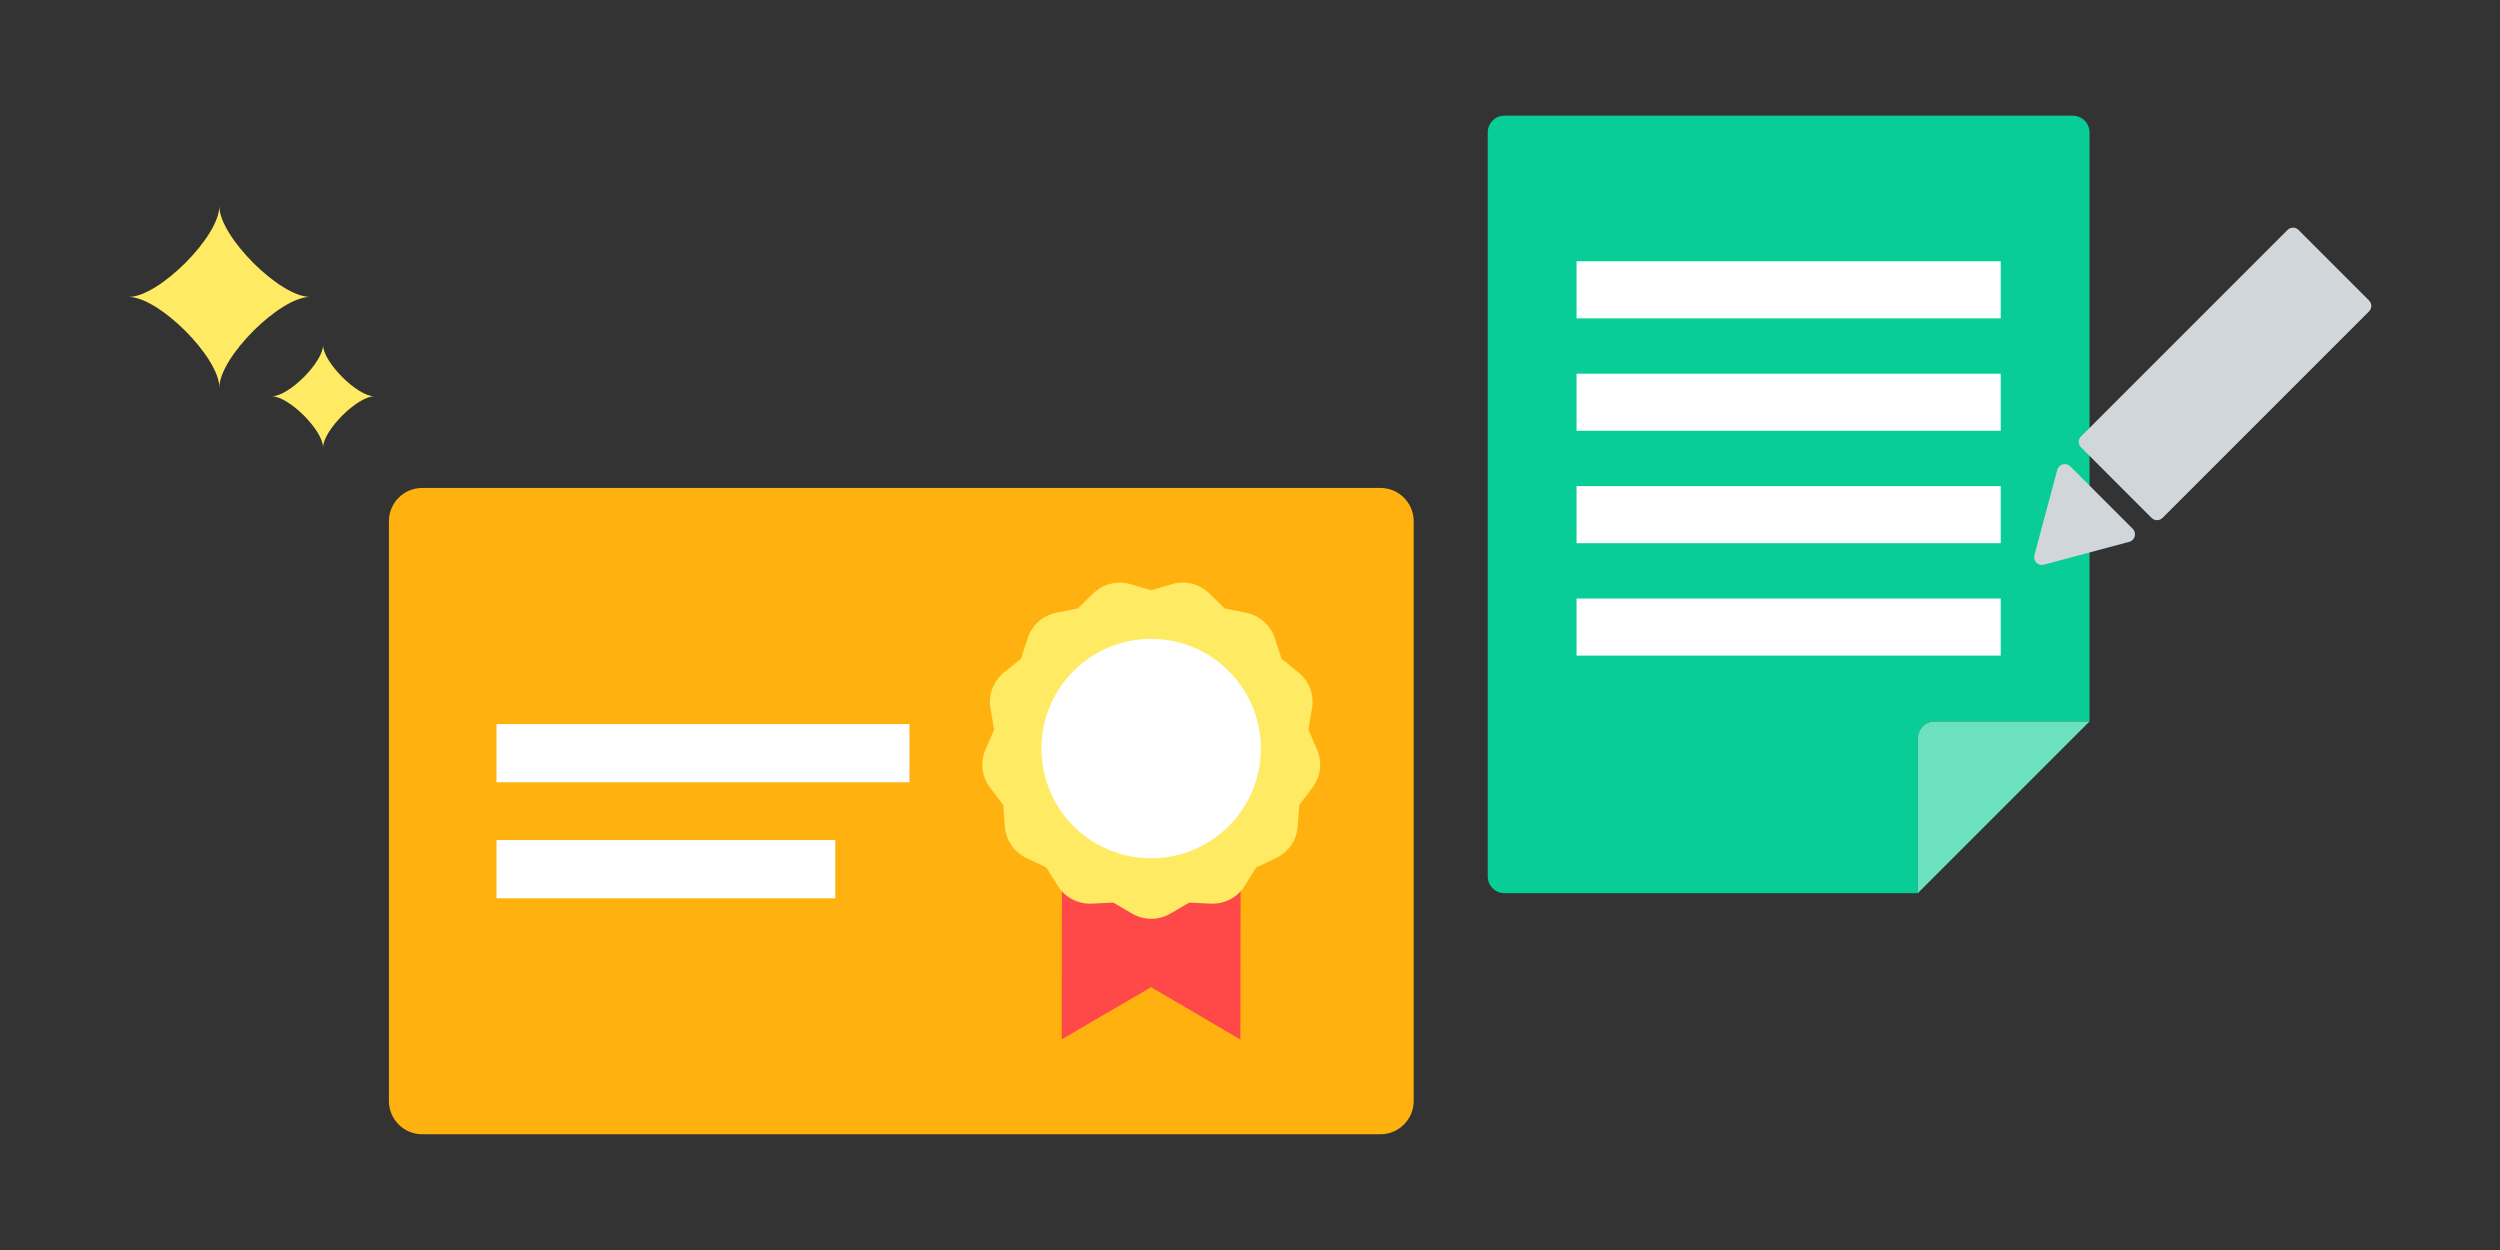 <svg width="180" height="90" viewBox="0 0 180 90" fill="none" xmlns="http://www.w3.org/2000/svg">
<rect x="0" y="0" width="180" height="90" fill="#333333" stroke="none"/>
<mask id="mask0_12416_401324" style="mask-type:luminance" maskUnits="userSpaceOnUse" x="0" y="0" width="180" height="90">
<path d="M180 0H0V90H180V0Z" fill="white"/>
</mask>
<g mask="url(#mask0_12416_401324)">
<path d="M138.086 64.308H108.321C107.657 64.308 107.117 63.768 107.117 63.104V9.532C107.117 8.868 107.657 8.328 108.321 8.328H149.241C149.906 8.328 150.446 8.868 150.446 9.532V51.948H139.29C138.626 51.948 138.086 52.488 138.086 53.152V64.308Z" fill="#09CD96"/>
<path d="M139.29 51.945H150.446L138.086 64.305V53.15C138.086 52.485 138.626 51.945 139.29 51.945Z" fill="#6BE1C0"/>
<path d="M144.052 43.094H113.512V47.204H144.052V43.094Z" fill="white"/>
<path d="M144.052 35H113.512V39.11H144.052V35Z" fill="white"/>
<path d="M144.052 26.906H113.512V31.016H144.052V26.906Z" fill="white"/>
<path d="M144.052 18.812H113.512V22.922H144.052V18.812Z" fill="white"/>
<path d="M149.836 32.21L154.914 37.289C155.133 37.507 155.484 37.507 155.703 37.289L170.57 22.422C170.789 22.203 170.789 21.852 170.57 21.633L165.492 16.555C165.273 16.336 164.922 16.336 164.703 16.555L149.836 31.422C149.617 31.64 149.617 31.992 149.836 32.21Z" fill="#D0D6DA"/>
<path d="M147.163 40.657L153.304 39.012C153.72 38.905 153.862 38.377 153.557 38.073L149.062 33.578C148.757 33.273 148.239 33.415 148.123 33.83L146.477 39.972C146.37 40.388 146.752 40.769 147.163 40.657Z" fill="#D0D6DA"/>
<path d="M99.389 35.133H30.398C29.075 35.133 28.002 36.205 28.002 37.529V79.271C28.002 80.594 29.075 81.667 30.398 81.667H99.389C100.712 81.667 101.785 80.594 101.785 79.271V37.529C101.785 36.205 100.712 35.133 99.389 35.133Z" fill="#FFB20F"/>
<path d="M89.324 62.58L76.463 62.562L76.445 74.832L82.878 71.078L89.307 74.85L89.324 62.58Z" fill="#FF4949"/>
<path d="M82.882 42.501L84.377 42.059C85.329 41.776 86.357 42.029 87.064 42.723L88.183 43.812L89.713 44.116C90.686 44.309 91.479 45.012 91.787 45.951L92.272 47.433L93.484 48.411C94.256 49.032 94.633 50.022 94.466 50.999L94.204 52.538L94.826 53.969C95.22 54.878 95.091 55.928 94.492 56.716L93.549 57.955L93.433 59.511C93.36 60.501 92.76 61.371 91.86 61.791L90.45 62.45L89.627 63.775C89.104 64.615 88.166 65.108 87.176 65.061L85.62 64.988L84.274 65.776C83.421 66.278 82.359 66.278 81.506 65.776L80.16 64.988L78.604 65.061C77.614 65.108 76.676 64.615 76.153 63.775L75.33 62.45L73.92 61.791C73.024 61.371 72.42 60.501 72.347 59.511L72.231 57.955L71.289 56.716C70.689 55.928 70.56 54.878 70.954 53.969L71.576 52.538L71.314 50.999C71.147 50.022 71.524 49.032 72.296 48.411L73.509 47.433L73.993 45.951C74.302 45.008 75.094 44.305 76.067 44.116L77.597 43.812L78.716 42.723C79.427 42.033 80.456 41.781 81.403 42.059L82.899 42.501H82.882Z" fill="#FFEA63"/>
<path d="M82.881 61.797C87.243 61.797 90.78 58.261 90.78 53.899C90.78 49.536 87.243 46 82.881 46C78.519 46 74.982 49.536 74.982 53.899C74.982 58.261 78.519 61.797 82.881 61.797Z" fill="white"/>
<path d="M65.482 52.133H35.748V56.324H65.482V52.133Z" fill="white"/>
<path d="M60.142 60.484H35.748V64.676H60.142V60.484Z" fill="white"/>
<path d="M15.793 27.906C15.793 25.729 11.438 21.379 9.266 21.379C11.443 21.379 15.793 17.024 15.793 14.852C15.793 17.029 20.147 21.379 22.32 21.379C20.143 21.379 15.793 25.733 15.793 27.906Z" fill="#FFEA63"/>
<path d="M23.262 32.224C23.262 30.994 20.802 28.534 19.572 28.534C20.802 28.534 23.262 26.074 23.262 24.844C23.262 26.074 25.722 28.534 26.952 28.534C25.722 28.534 23.262 30.994 23.262 32.224Z" fill="#FFEA63"/>
</g>
</svg>

